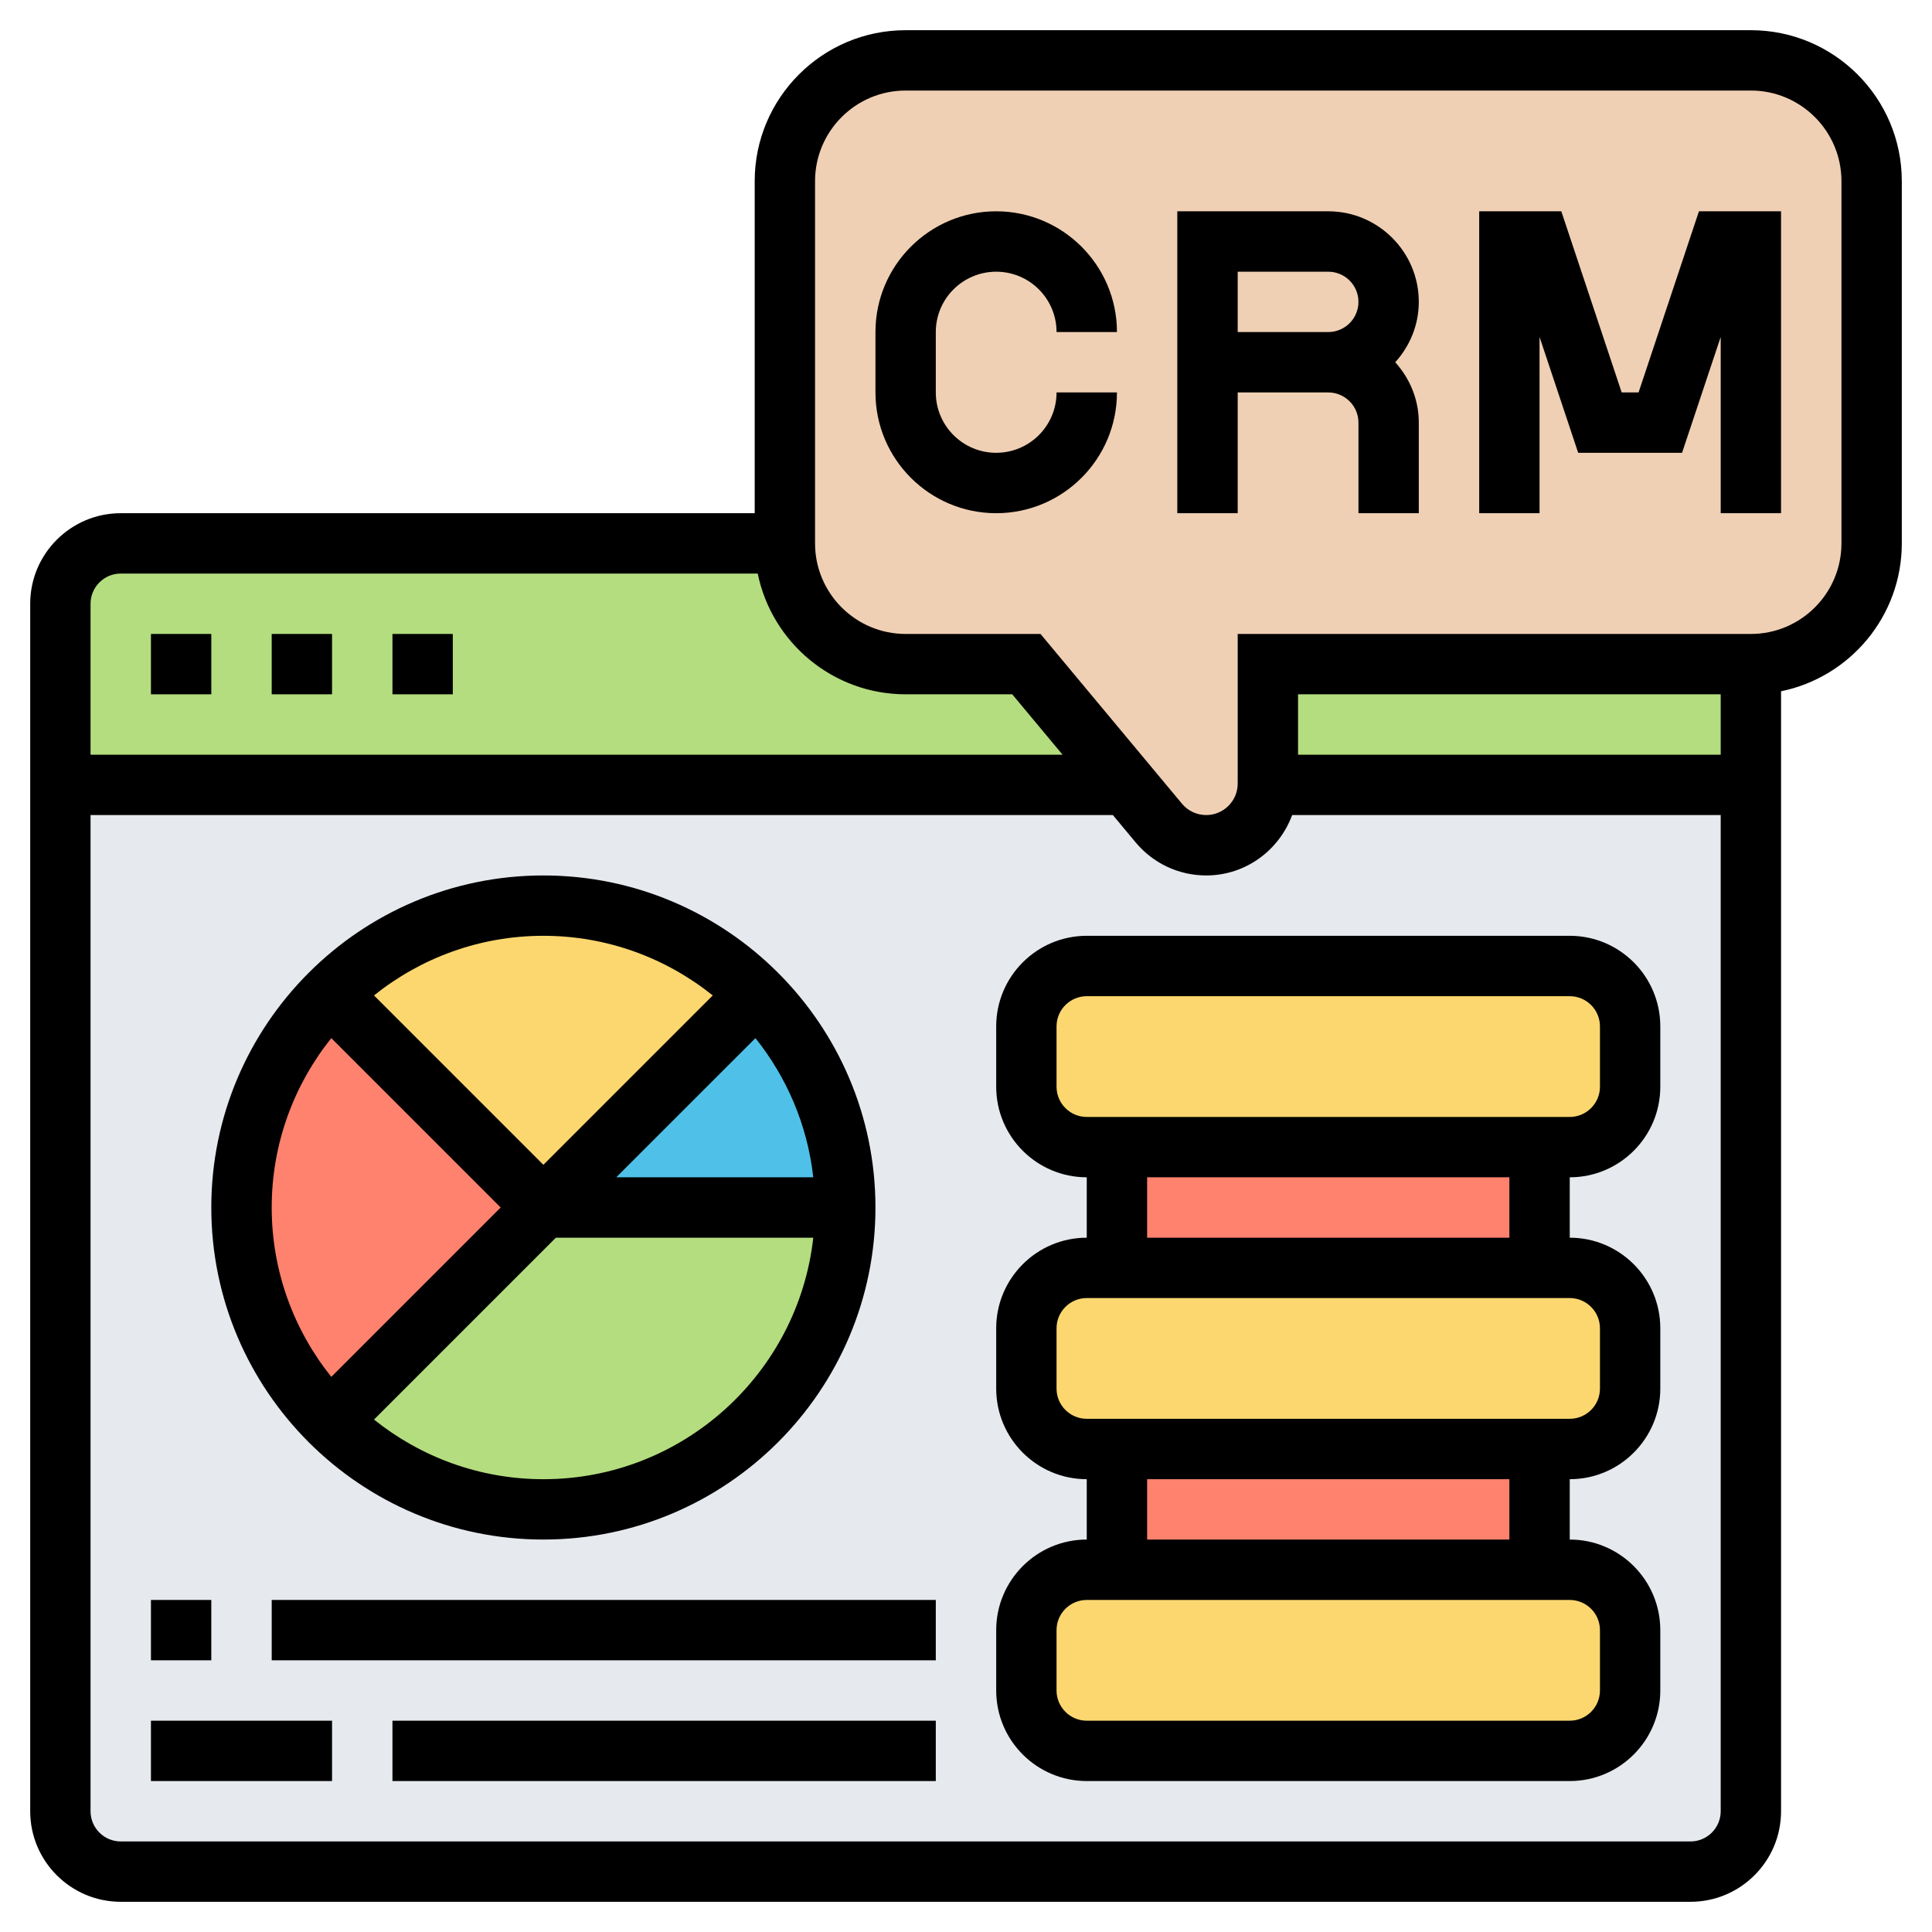 <svg width="60" height="60" viewBox="0 0 60 60" fill="none" xmlns="http://www.w3.org/2000/svg">
<path d="M1.875 24.375V56.25C1.875 57.281 2.719 58.125 3.75 58.125H52.5C53.531 58.125 54.375 57.281 54.375 56.25V24.375H1.875Z" fill="#E6E9ED"/>
<path d="M16.874 37.5H26.249C26.249 42.675 22.049 46.875 16.874 46.875C14.287 46.875 11.943 45.825 10.246 44.128L16.874 37.5Z" fill="#B4DD7F"/>
<path d="M26.25 37.5H16.875L23.503 30.872C25.2 32.569 26.25 34.913 26.25 37.5Z" fill="#4FC1E9"/>
<path d="M23.502 30.872L16.874 37.5L10.246 30.872C11.943 29.175 14.287 28.125 16.874 28.125C19.462 28.125 21.805 29.175 23.502 30.872Z" fill="#FCD770"/>
<path d="M16.875 37.5L10.247 44.128C8.55 42.431 7.5 40.087 7.5 37.5C7.5 34.913 8.55 32.569 10.247 30.872L16.875 37.5Z" fill="#FF826E"/>
<path d="M34.688 45H47.812V48.75H34.688V45Z" fill="#FF826E"/>
<path d="M34.688 35.625H47.812V39.375H34.688V35.625Z" fill="#FF826E"/>
<path d="M50.625 50.625V52.5C50.625 53.531 49.781 54.375 48.75 54.375H33.75C32.719 54.375 31.875 53.531 31.875 52.5V50.625C31.875 49.594 32.719 48.75 33.75 48.75H34.688H47.812H48.75C49.781 48.75 50.625 49.594 50.625 50.625Z" fill="#FCD770"/>
<path d="M50.625 41.25V43.125C50.625 44.156 49.781 45 48.75 45H47.812H34.688H33.75C32.719 45 31.875 44.156 31.875 43.125V41.25C31.875 40.219 32.719 39.375 33.75 39.375H34.688H47.812H48.75C49.781 39.375 50.625 40.219 50.625 41.25Z" fill="#FCD770"/>
<path d="M50.625 31.875V33.75C50.625 34.781 49.781 35.625 48.75 35.625H47.812H34.688H33.75C32.719 35.625 31.875 34.781 31.875 33.75V31.875C31.875 30.844 32.719 30 33.75 30H48.75C49.781 30 50.625 30.844 50.625 31.875Z" fill="#FCD770"/>
<path d="M1.875 24.375V18.75C1.875 17.719 2.719 16.875 3.75 16.875H24.375C24.375 18.947 26.053 20.625 28.125 20.625H31.875L34.997 24.375H1.875Z" fill="#B4DD7F"/>
<path d="M54.375 20.625V24.375H39.375C39.375 24.366 39.375 24.347 39.375 24.337V20.625H54.375Z" fill="#B4DD7F"/>
<path d="M58.125 5.625V16.875C58.125 18.947 56.447 20.625 54.375 20.625H39.375V24.337V24.375C39.366 24.881 39.15 25.359 38.812 25.688C38.475 26.034 37.987 26.25 37.462 26.25C36.891 26.25 36.356 25.997 35.991 25.556L34.997 24.375L31.875 20.625H28.125C26.053 20.625 24.375 18.947 24.375 16.875V5.625C24.375 3.553 26.053 1.875 28.125 1.875H54.375C56.447 1.875 58.125 3.553 58.125 5.625Z" fill="#F0D0B4"/>
<path d="M30.938 8.438C31.972 8.438 32.812 9.278 32.812 10.312H34.688C34.688 8.244 33.006 6.562 30.938 6.562C28.869 6.562 27.188 8.244 27.188 10.312V12.188C27.188 14.256 28.869 15.938 30.938 15.938C33.006 15.938 34.688 14.256 34.688 12.188H32.812C32.812 13.222 31.972 14.062 30.938 14.062C29.903 14.062 29.062 13.222 29.062 12.188V10.312C29.062 9.278 29.903 8.438 30.938 8.438Z" fill="black"/>
<path d="M41.25 6.562H36.562V15.938H38.438V12.188H41.25C41.767 12.188 42.188 12.608 42.188 13.125V15.938H44.062V13.125C44.062 12.402 43.78 11.749 43.331 11.25C43.781 10.751 44.062 10.098 44.062 9.375C44.062 7.824 42.801 6.562 41.25 6.562ZM38.438 10.312V8.438H41.25C41.767 8.438 42.188 8.858 42.188 9.375C42.188 9.892 41.767 10.312 41.25 10.312H38.438Z" fill="black"/>
<path d="M50.887 12.188H50.363L48.488 6.562H45.938V15.938H47.812V10.464L49.012 14.062H52.238L53.438 10.464V15.938H55.312V6.562H52.762L50.887 12.188Z" fill="black"/>
<path d="M12.188 19.688H14.062V21.562H12.188V19.688Z" fill="black"/>
<path d="M4.688 19.688H6.562V21.562H4.688V19.688Z" fill="black"/>
<path d="M8.438 19.688H10.312V21.562H8.438V19.688Z" fill="black"/>
<path d="M48.75 29.062H33.75C32.199 29.062 30.938 30.324 30.938 31.875V33.75C30.938 35.301 32.199 36.562 33.75 36.562V38.438C32.199 38.438 30.938 39.699 30.938 41.25V43.125C30.938 44.676 32.199 45.938 33.75 45.938V47.812C32.199 47.812 30.938 49.074 30.938 50.625V52.5C30.938 54.051 32.199 55.312 33.75 55.312H48.75C50.301 55.312 51.562 54.051 51.562 52.5V50.625C51.562 49.074 50.301 47.812 48.75 47.812V45.938C50.301 45.938 51.562 44.676 51.562 43.125V41.25C51.562 39.699 50.301 38.438 48.75 38.438V36.562C50.301 36.562 51.562 35.301 51.562 33.75V31.875C51.562 30.324 50.301 29.062 48.75 29.062ZM49.688 50.625V52.5C49.688 53.017 49.267 53.438 48.75 53.438H33.75C33.233 53.438 32.812 53.017 32.812 52.5V50.625C32.812 50.108 33.233 49.688 33.75 49.688H48.75C49.267 49.688 49.688 50.108 49.688 50.625ZM46.875 47.812H35.625V45.938H46.875V47.812ZM49.688 41.25V43.125C49.688 43.642 49.267 44.062 48.75 44.062H33.75C33.233 44.062 32.812 43.642 32.812 43.125V41.25C32.812 40.733 33.233 40.312 33.75 40.312H48.75C49.267 40.312 49.688 40.733 49.688 41.25ZM46.875 38.438H35.625V36.562H46.875V38.438ZM49.688 33.75C49.688 34.267 49.267 34.688 48.75 34.688H33.75C33.233 34.688 32.812 34.267 32.812 33.75V31.875C32.812 31.358 33.233 30.938 33.75 30.938H48.75C49.267 30.938 49.688 31.358 49.688 31.875V33.75Z" fill="black"/>
<path d="M54.375 0.938H28.125C25.54 0.938 23.438 3.04 23.438 5.625V15.938H3.75C2.199 15.938 0.938 17.199 0.938 18.75V56.25C0.938 57.801 2.199 59.062 3.75 59.062H52.5C54.051 59.062 55.312 57.801 55.312 56.25V21.468C57.449 21.032 59.062 19.139 59.062 16.875V5.625C59.062 3.04 56.96 0.938 54.375 0.938ZM3.75 17.812H23.532C23.968 19.949 25.861 21.562 28.125 21.562H31.436L32.999 23.438H2.812V18.75C2.812 18.233 3.233 17.812 3.75 17.812ZM52.5 57.188H3.75C3.233 57.188 2.812 56.767 2.812 56.25V25.312H34.561L35.268 26.161C35.812 26.813 36.61 27.188 37.46 27.188C38.688 27.188 39.727 26.403 40.129 25.312H53.438V56.25C53.438 56.767 53.017 57.188 52.5 57.188ZM40.312 23.438V21.562H53.438V23.438H40.312ZM57.188 16.875C57.188 18.426 55.926 19.688 54.375 19.688H38.438V24.335C38.438 24.874 37.999 25.312 37.46 25.312C37.168 25.312 36.894 25.184 36.708 24.961L32.314 19.688H28.125C26.574 19.688 25.312 18.426 25.312 16.875V5.625C25.312 4.074 26.574 2.812 28.125 2.812H54.375C55.926 2.812 57.188 4.074 57.188 5.625V16.875Z" fill="black"/>
<path d="M16.875 47.812C22.561 47.812 27.188 43.186 27.188 37.5C27.188 31.814 22.561 27.188 16.875 27.188C11.189 27.188 6.562 31.814 6.562 37.5C6.562 43.186 11.189 47.812 16.875 47.812ZM16.875 45.938C14.886 45.938 13.058 45.242 11.615 44.086L17.263 38.438H25.257C24.789 42.65 21.21 45.938 16.875 45.938ZM23.461 32.24C24.432 33.454 25.076 34.938 25.257 36.562H19.138L23.461 32.24ZM22.135 30.914L16.875 36.174L11.615 30.914C13.058 29.758 14.886 29.062 16.875 29.062C18.864 29.062 20.692 29.758 22.135 30.914ZM10.289 32.24L15.549 37.5L10.289 42.76C9.133 41.317 8.438 39.489 8.438 37.5C8.438 35.511 9.133 33.683 10.289 32.24Z" fill="black"/>
<path d="M4.688 49.688H6.562V51.562H4.688V49.688Z" fill="black"/>
<path d="M8.438 49.688H29.062V51.562H8.438V49.688Z" fill="black"/>
<path d="M4.688 53.438H10.312V55.312H4.688V53.438Z" fill="black"/>
<path d="M12.188 53.438H29.062V55.312H12.188V53.438Z" fill="black"/>
</svg>

